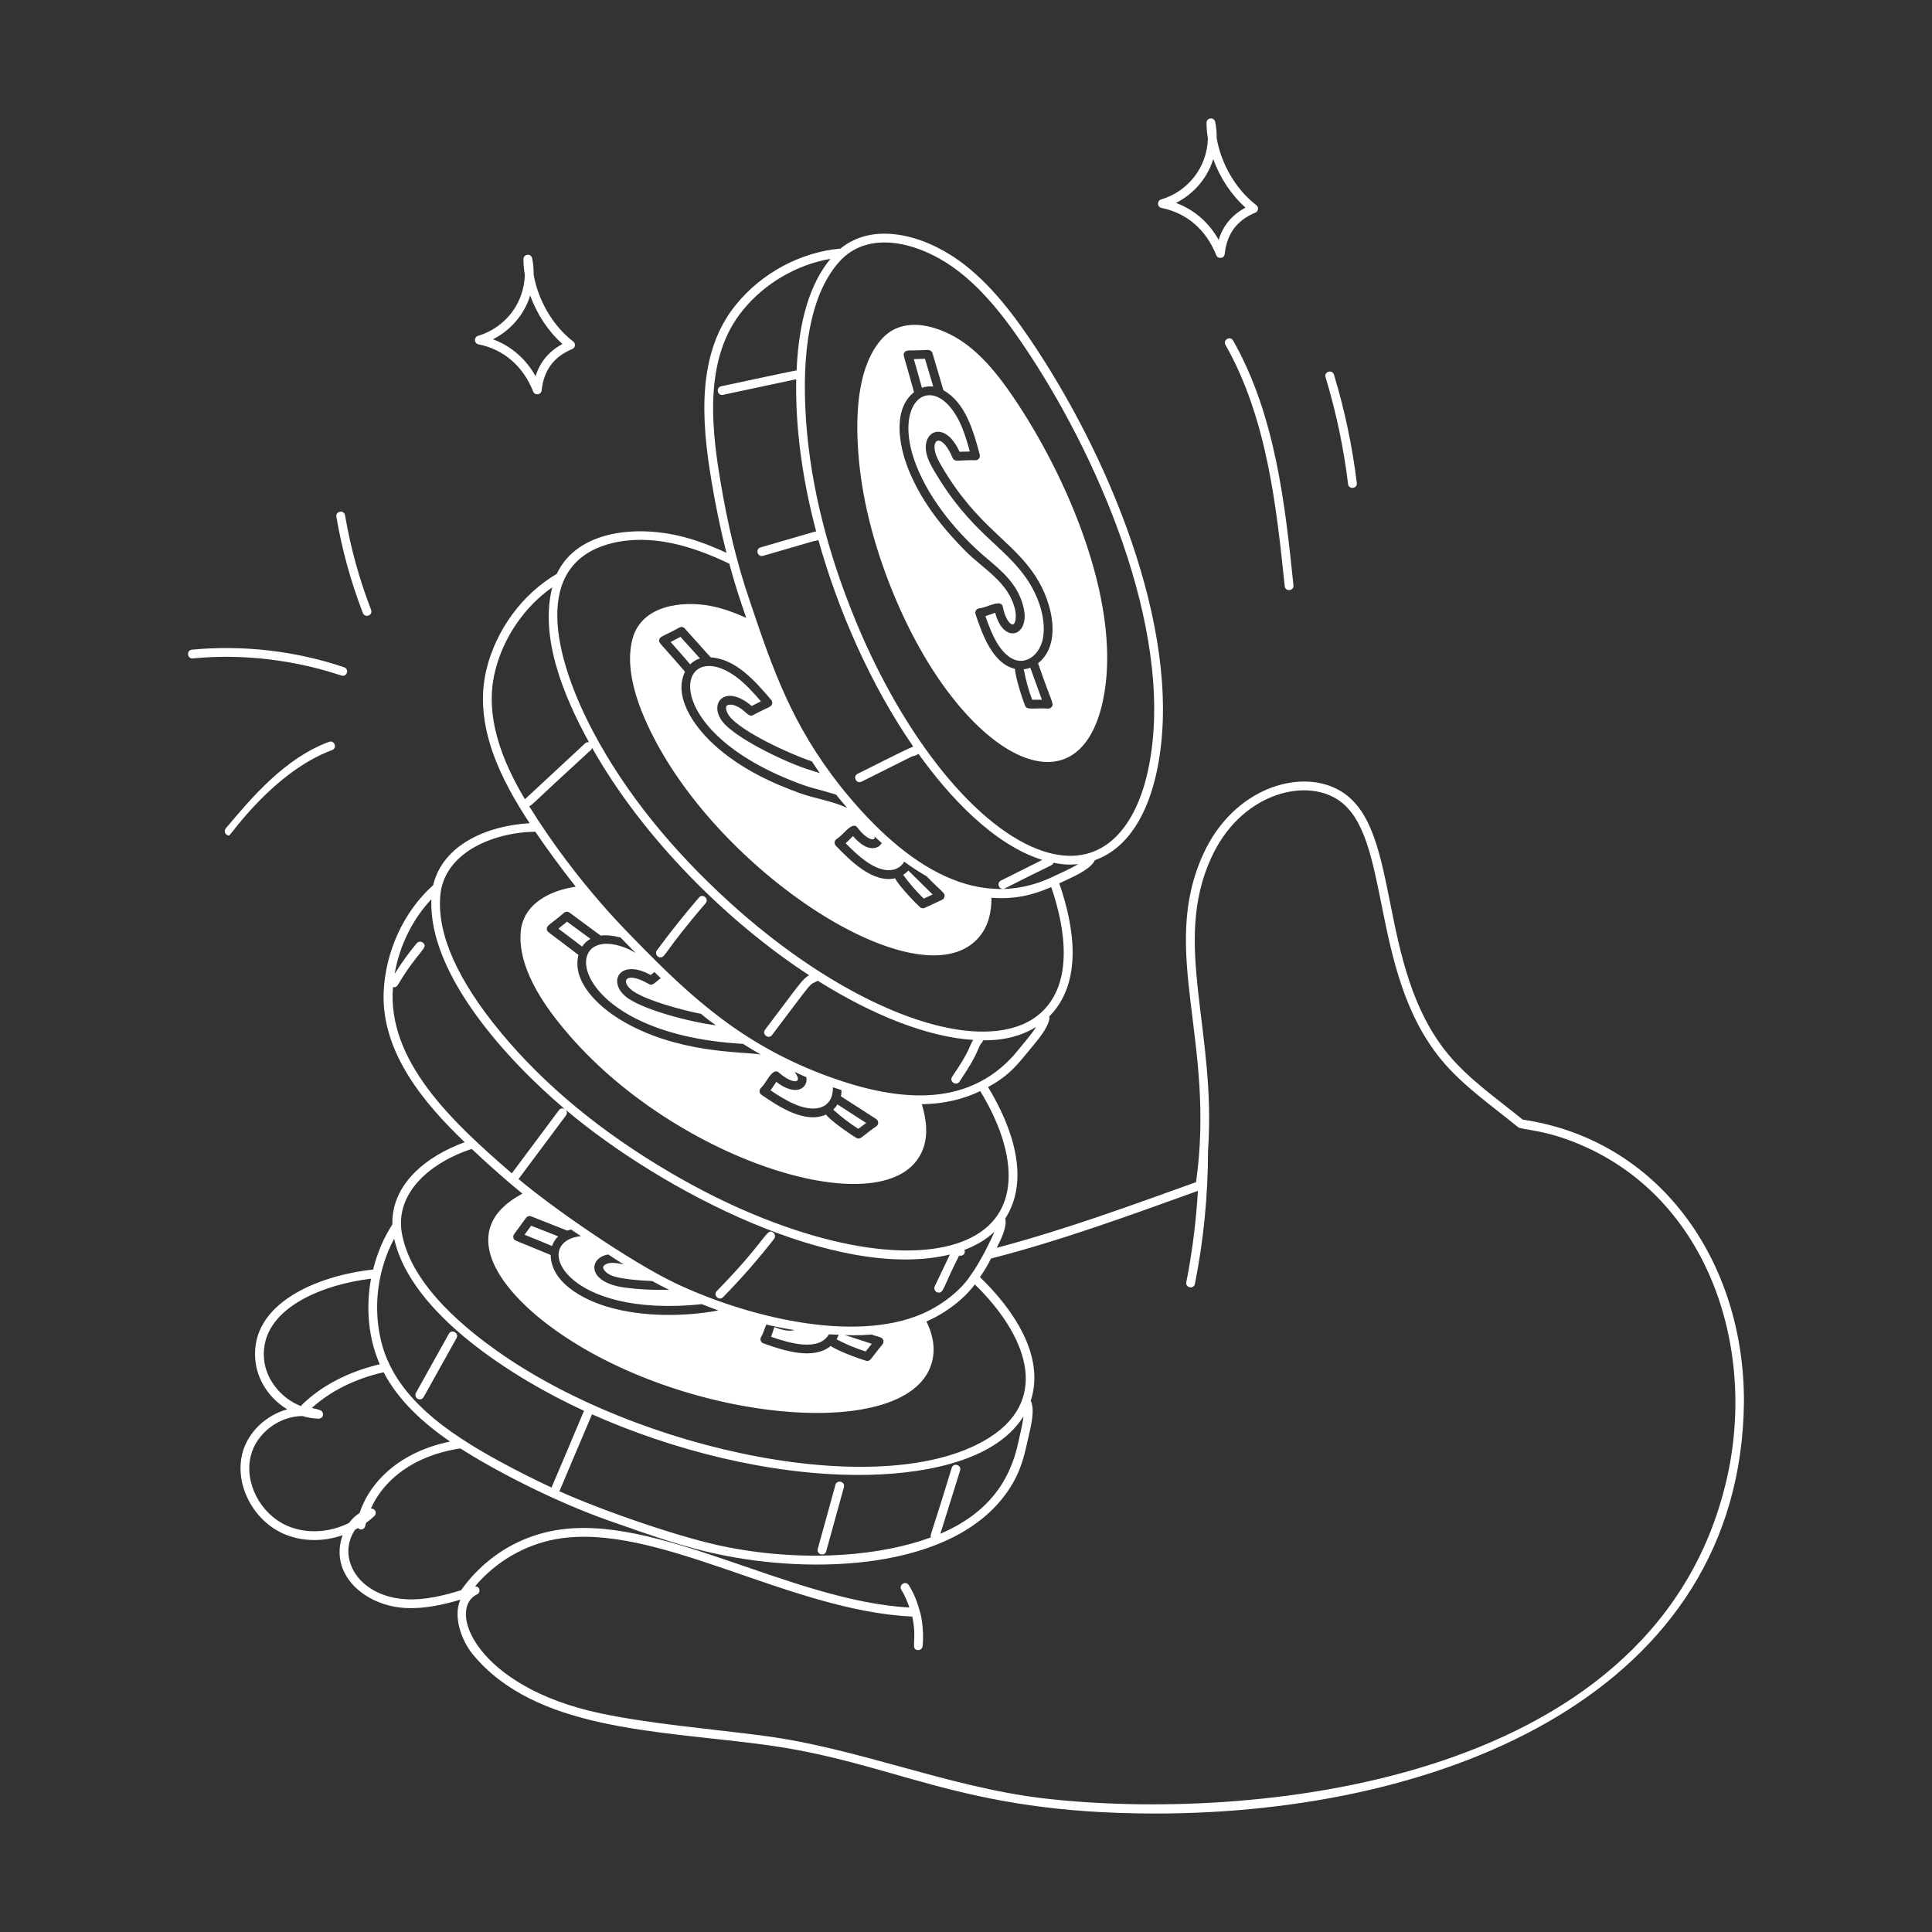 <svg xmlns="http://www.w3.org/2000/svg" enable-background="new 0 0 110 110" viewBox="0 0 110 110" fill="#fff"><rect x="0" y="0" width="110" height="110" fill="#333333" stroke="none"/><g><path d="M14.534,77.405c0.092,1.154,0.805,2.227,1.822,2.837   c-1.208,0.328-2.25,1.305-2.555,2.501c-0.458,1.766,0.602,3.826,2.363,4.592   c1.021,0.441,2.23,0.463,3.341,0.073c-0.775,2.192,1.204,4.02,3.605,4.147   c1.063,0.05,2.121-0.186,3.101-0.476c-0.42,0.936,0.041,2.296,0.709,3.114   c3.532,4.293,10.372,4.329,16.411,5.119c7.737,0.996,11.18,3.943,22.446,3.943   c16.481,0,33.359-6.902,33.516-23.451c0.013-8.022-4.826-14.909-12.596-16.058   c-1.476-1.202-3.076-2.304-4.261-3.741c-4.107-5.004-2.608-12.778-6.039-14.923   c-2.215-1.409-6.156-0.295-7.902,3.578c-2.5,5.512,0.737,10.644-0.398,18.648   c-3.677,1.318-7.434,2.703-11.351,3.738c0.227-0.436,0.61-1.198,0.487-1.663   c1.443-2.243,0.409-5.212-0.978-7.49c1.285-0.695,1.752-1.385,2.452-2.222   c0.428-0.513,0.959-1.149,1.042-1.67c0.007-0.045-0.006-0.086-0.007-0.129   c1.898-1.917,1.456-5.022,0.567-7.578c0.626-0.302,1.75-0.739,2.032-1.319   c2.002-0.724,3.017-2.809,3.488-4.902c1.688-7.518-2.461-17.582-6.795-24.179   c-1.16-1.764-2.596-3.745-4.448-5.067c-2.084-1.487-4.877-2.194-6.734-0.674   c-2.273,0.204-4.494,1.394-5.953,3.2c-2.247,2.756-1.965,6.606-1.393,10.009   c0.243,1.477,0.529,2.833,0.854,4.111c-0.767-0.35-1.496-0.638-2.189-0.832   c-2.781-0.802-6.299-0.484-7.47,2.033c-1.952,1.144-3.446,3.164-4.001,5.427   c-0.781,3.195,0.845,6.33,2.459,8.771c-2.387,0.127-4.947,1.207-5.496,3.525   c-1.673,1.497-2.727,3.779-2.82,6.126c-0.119,3.439,2.342,6.331,4.615,8.51   c-2.185,0.794-4.174,2.386-4.118,4.679c-0.505,0.78-0.87,1.655-1.096,2.571   C18.071,72.623,14.258,74.211,14.534,77.405z M15.032,77.364   c-0.244-2.831,3.31-4.23,6.092-4.56c-0.303,1.638-0.157,3.382,0.498,4.871   c-1.78,0.423-3.317,1.213-4.445,2.323c-0.018,0.018-0.016,0.044-0.028,0.065   C16.005,79.63,15.125,78.53,15.032,77.364z M33.251,80.326   c-2.187,5.206-1.794,4.178-1.835,4.375c-0.956-0.444-1.937-0.935-2.964-1.495   c-2.938-1.603-6.041-3.682-6.776-6.947c-0.444-1.925-0.154-4.018,0.766-5.735   C23.385,74.81,29.272,78.494,33.251,80.326z M58.272,80.642   c-0.066,0.568-0.221,1.11-0.294,1.482c-0.484,2.265-1.768,4.051-4.438,5.202   l1.125-3.603c0.098-0.315-0.378-0.465-0.478-0.148   c-1.286,4.213-1.228,3.762-1.188,3.958c-2.756,1.021-7.004,1.443-11.531,0.566   c-2.621-0.495-7.272-2.133-9.634-3.201c0.098-0.124-0.204,0.492,1.874-4.372   c4.602,2.046,10.123,3.451,15.197,3.451   C52.13,83.976,56.57,83.36,58.272,80.642z M16.362,86.875   c-1.544-0.672-2.476-2.47-2.077-4.009c0.322-1.263,1.607-2.241,2.938-2.242   c0.292,0.09,0.598,0.14,0.911,0.15c0.315-0.011,0.335-0.394,0.097-0.483   c-0.153-0.058-0.312-0.098-0.479-0.126c1.063-0.964,2.462-1.665,4.089-2.034   c0.839,1.602,2.23,2.876,3.784,3.945c-2.828,0.581-4.552,2.248-5.155,4.074   c-0.226,0.143-0.431,0.329-0.597,0.559C18.741,87.277,17.432,87.338,16.362,86.875z    M68.204,67.803c-0.104,1.745-0.32,3.485-0.66,5.196   c-0.064,0.325,0.426,0.424,0.49,0.098c0.496-2.491,0.745-5.041,0.745-7.579   c0.488-6.849-2.048-11.762,0.171-16.651c1.642-3.644,5.261-4.586,7.18-3.361   c3.13,1.957,1.769,9.761,5.919,14.817c1.238,1.5,2.867,2.615,4.385,3.854   c0.204,0.17,1.634,0.11,3.884,1.145c7.191,3.287,9.829,11.944,7.852,19.47   c-4.392,17.004-27.291,18.939-38.789,17.595   c-5.42-0.645-10.543-2.868-15.986-3.57c-3.086-0.403-6.235-0.646-9.211-1.267   c-7.088-1.498-8.762-5.937-7.024-6.77c0.221-0.106,0.184-0.462-0.115-0.459   c1.172-1.396,2.822-2.367,4.621-2.69c5.678-1.017,13.238,4.087,20.272,4.41   c0.307,1.367-0.128,1.858,0.315,1.908c0.009,0.001,0.018,0.001,0.027,0.001   c0.126,0,0.234-0.095,0.248-0.223c0.114-1.05-0.155-2.014-0.138-1.914   c-0.1-0.309-0.203-0.842-0.645-1.559c-0.174-0.284-0.599-0.019-0.426,0.262   c0.195,0.318,0.339,0.661,0.458,1.012c-6.846-0.39-14.433-5.433-20.201-4.39   C27.968,87.787,26.35,90.449,26.25,90.543c-0.992,0.302-2.058,0.569-3.115,0.512   c-2.708-0.141-3.995-2.336-2.923-3.955c0.059-0.03,0.111-0.069,0.168-0.102   c0.164,0.171,0.386,0.058,0.418-0.12c0.01-0.057,0.031-0.113,0.044-0.17   c0.166-0.122,0.326-0.251,0.474-0.394c0.165-0.161,0.048-0.448-0.202-0.421   c0.723-1.619,2.418-3.028,5.1-3.425c2.001,1.284,5.448,3.063,8.516,4.132   c2.305,0.806,4.366,1.559,6.645,1.989c5.457,1.058,13.47,0.71,16.284-4.13   c0.558-0.961,0.719-1.873,0.899-2.644c0.133-0.572,0.382-1.559,0.127-2.06   c0.831-2.534-0.971-5.19-2.89-7.043c0.343-0.488,0.47-0.756,0.628-1.057   C60.421,70.632,64.321,69.199,68.204,67.803z M55.261,72.612   c-0.429,0.683-1.435,1.612-2.719,2.175c-3.957,1.734-10.125,0.15-14.091-1.728   c-2.635-1.268-6.946-4.261-8.928-5.93l2.707-3.629   c0.077-0.103,0.055-0.242-0.038-0.327c5.534,4.673,15.483,9.804,21.891,8.255   l-0.863,1.81c-0.08,0.166,0.044,0.357,0.226,0.357   c0.29,0,0.235-0.279,1.164-2.109c0.181,0.06,0.388-0.1,0.301-0.323   c0.68-0.256,1.249-0.599,1.704-1.028C56.46,70.53,55.781,71.917,55.261,72.612   z M50.292,76.311c0.024,0.079,0.007,0.164-0.043,0.228   c-0.658,0.781-0.689,1.009-0.94,0.935c-0.513-0.151-1.704-0.598-2.005-0.843   c-0.995,0.812-2.633,0.287-3.842-0.147c-0.154-0.056-0.211-0.238-0.125-0.372   c0.111-0.17,0.103-0.232,0.294-0.698c0.554,0.129,1.089,0.235,1.605,0.315   c-0.376,0.101-0.841-0.044-1.142-0.173c-0.067,0.159-0.119,0.371-0.194,0.554   c1.079,0.375,2.724,0.85,3.294-0.14c0.193,0.015,0.369,0.014,0.556,0.023   c-0.034,0.091-0.069,0.182-0.119,0.264c0.536,0.279,1.091,0.513,1.657,0.69   l0.346-0.436l-1.537-0.504c0.182,0.005,0.538,0.052,1.529-0.025   C50.012,76.132,50.232,76.109,50.292,76.311z M29.951,69.338   c0.068-0.092,0.189-0.125,0.293-0.084c0.103,0.041,2.182,0.864,2.054,0.813   c0.067-0.028,0.147-0.041,0.22-0.063c0.761,0.516,0.498,0.338,0.555,0.377   c-2.884,0.31-0.956,4.701,6.886,3.872c0.314,0.125,0.629,0.246,0.943,0.358   c-1.856,0.354-4.304,0.389-6.299-0.202c-1.492-0.44-3.233-1.427-3.249-2.955   c-2.117-0.894-2.069-0.789-2.121-0.97c-0.021-0.074-0.007-0.154,0.039-0.217   L29.951,69.338z M34.737,72.585c0.509,0.254,1.828,0.327,2.398,0.352   c0.315,0.172,0.633,0.341,0.963,0.502c-0.842,0.015-1.694-0.017-2.556-0.135   c-2.147-0.293-2.04-1.698-0.911-1.88c0.295,0.194,0.59,0.389,0.889,0.576   c-0.26-0.065-0.54-0.119-0.785-0.091c-0.216,0.027-0.394,0.14-0.396,0.251   C34.338,72.27,34.486,72.46,34.737,72.585z M58.056,59.68   c-2.678,3.422-6.74,3.108-10.809,1.64c-4.877-1.764-7.861-4.485-11.081-7.799   c-0.165-0.191-3.243-3.116-6.043-7.627c0.187-0.046-0.176,0.188,3.542-3.214   c0.029-0.027,0.033-0.066,0.047-0.101c2.896,5.13,7.674,9.891,12.354,12.947   c-0.395,0.237-0.481,0.425-2.506,3.102c-0.201,0.263,0.201,0.566,0.398,0.301   c2.527-3.345,2.044-2.775,2.604-3.089c3.193,2.007,6.311,3.21,8.848,3.369   c-0.285,0.455-0.126,0.519-1.197,2.096c-0.188,0.278,0.233,0.548,0.414,0.281   c1.226-1.812,1.007-1.95,1.294-2.244c0.029-0.03,0.032-0.071,0.043-0.109   c0.126-0.021,1.621,0.107,3.031-0.765C58.691,58.942,58.303,59.365,58.056,59.68   z M49.887,63.713c0.146,0.096,0.153,0.306,0.013,0.41   c-0.773,0.521-0.904,0.811-1.148,0.662c-0.466-0.282-1.498-1.016-1.723-1.327   c-1.173,0.532-2.639-0.411-3.676-1.126c-0.063-0.044-0.103-0.113-0.107-0.189   c-0.012-0.186,0.09-0.132,0.38-0.588c0.187-0.294,0.463-0.72,0.72-0.488   c0.715,0.646,1.444,0.689,0.892-0.04c0.221,0.103,0.442,0.208,0.673,0.305   c0.108,0.621-0.591,1.133-1.71,0.265c-0.103,0.134-0.206,0.322-0.329,0.484   c0.861,0.58,1.816,1.131,2.634,1.019c0.556-0.073,0.932-0.473,0.915-1.196   c0.168,0.058,0.329,0.109,0.492,0.161c-0.008,0.119-0.003,0.241-0.033,0.354   C48.134,62.581,50.001,63.786,49.887,63.713z M31.133,52.89   c-0.004-0.214,0.159-0.216,0.987-0.924c0.089-0.071,0.214-0.075,0.305-0.007   c0.104,0.076,1.889,1.394,1.778,1.312c0.336-0.048,0.724,0.003,1.126,0.105   c1.181,1.211,0.773,0.792,0.861,0.883c-0.212-0.12-0.293-0.186-0.602-0.301   c-0,0-0.001-0.001-0.001-0.001c-3.872-1.475-3.298,4.91,6.717,5.477   c0.335,0.212,0.672,0.413,1.011,0.606c-1-0.175-4.784-0.028-7.996-1.982   c-1.326-0.806-2.761-2.206-2.385-3.689C31.131,52.976,31.138,53.078,31.133,52.89z    M35.917,56.331c0.665,0.582,2.979,1.201,3.995,1.392   c0.138,0.109,0.266,0.223,0.408,0.331c0.146,0.112,0.295,0.215,0.443,0.323   c-1.492-0.187-4.329-0.926-5.177-1.671c-0.991-0.869-0.264-2.138,1.462-1.194   l0.214-0.169c0.119,0.118,0.239,0.236,0.359,0.353   c-0.284,0.186-0.442,0.465-0.675,0.332   C35.69,55.3,35.321,55.806,35.917,56.331z M54.295,15.237   c1.785,1.275,3.186,3.211,4.32,4.937c4.216,6.415,8.391,16.382,6.725,23.794   c-0.749,3.332-2.724,5.569-5.975,4.483c-3.69-1.234-7.867-6.372-10.641-13.089   c-1.741-4.214-2.708-8.312-2.874-12.182c-0.166-3.842,0.478-6.619,1.913-8.253   C49.414,13.049,52.267,13.79,54.295,15.237z M42.287,17.672   c1.244-1.54,3.074-2.602,4.996-2.935c-1.167,1.411-1.81,3.545-1.928,6.354   c-0.156,0.009-3.136,0.658-4.292,0.901c-0.325,0.068-0.217,0.56,0.104,0.488   l4.166-0.889c-0.055,2.893,0.382,5.821,1.135,8.664   c-0.086,0.028-0.161,0.039-0.227,0.058l-2.937,0.854   c-0.319,0.094-0.176,0.573,0.14,0.48l2.907-0.845   c0.09-0.005,0.169-0.029,0.244-0.056c1.109,3.968,2.961,8.229,5.401,11.76   c-0.586,0.238-1.932,0.943-3.167,1.551c-0.294,0.146-0.076,0.593,0.224,0.447   l2.892-1.446c0.139-0.016,0.253-0.078,0.351-0.136   c1.709,2.385,4.246,5.165,7.047,6.037L56.992,50.135   c-0.295,0.147-0.074,0.594,0.224,0.447c2.776-1.42,2.693-1.28,2.773-1.458   c0.641,0.125,0.997,0.116,1.396,0.075c-0.476,0.29-1.059,0.533-1.342,0.671   c-4.657,2.293-8.971-1.065-12.204-5.12c-2.711-3.442-3.803-6.5-5.17-10.597   c-0.696-2.026-1.243-4.273-1.669-6.87   C40.445,23.991,40.165,20.274,42.287,17.672z M53.777,51.048   c-0.014,0.08-0.066,0.149-0.141,0.184c-0.997,0.456-0.987,0.481-1.088,0.481   c-0.062,0-0.123-0.022-0.17-0.066c-0.413-0.383-1.238-1.275-1.416-1.64   c-1.246,0.28-2.509-0.951-3.373-1.855c-0.053-0.056-0.078-0.132-0.067-0.207   c0.026-0.185,0.114-0.112,0.492-0.499c0.244-0.25,0.598-0.612,0.804-0.332   c0.34,0.465,0.747,0.745,0.939,0.659c0.018-0.008,0.034-0.018,0.044-0.059   c0.005-0.021-0.008-0.062-0.009-0.09c0.131,0.124,0.272,0.25,0.412,0.376   c-0.06,0.098-0.136,0.182-0.244,0.23c-0.537,0.243-1.098-0.281-1.392-0.626   c-0.14,0.121-0.269,0.276-0.42,0.407c0.725,0.742,1.547,1.473,2.373,1.532   c0.362,0.021,0.661-0.1,0.881-0.361c0.031-0.037,0.047-0.087,0.073-0.129   c0.403,0.301,0.836,0.58,1.286,0.841C53.64,50.809,53.817,50.822,53.777,51.048   z M37.534,36.431c0.039-0.212,0.206-0.182,1.154-0.704   c0.101-0.055,0.224-0.032,0.3,0.055c0.091,0.101,1.569,1.75,1.475,1.645   c1.431,0.09,2.535,1.352,3.446,2.423c0.05,0.059,0.07,0.137,0.055,0.212   c-0.042,0.207-0.215,0.183-1.092,0.656c-0.303,0.147-0.431-0.34-1.048-0.555   c-0.206-0.071-0.415-0.052-0.466,0.046c-0.051,0.099-0.004,0.335,0.165,0.559   c0.678,0.898,3.524,2.198,4.701,2.581c0.149,0.226,0.297,0.452,0.451,0.67   c-0.26-0.081-0.519-0.162-0.777-0.249c-1.436-0.486-4.092-1.796-4.774-2.701   c-0.79-1.045,0.168-2.158,1.674-0.873l0.525-0.264   c-0.443-0.517-0.907-1.03-1.446-1.422c-3.368-2.402-4.657,3.098,3.821,6.173   c0.528,0.192,0.759,0.212,1.902,0.557c0.209,0.257,0.42,0.511,0.636,0.758   c-0.936-0.424-1.807-0.517-2.709-0.845c-1.35-0.49-3.33-1.314-4.938-2.813   c-1.134-1.057-2.257-2.719-1.588-4.096C37.497,36.492,37.499,36.622,37.534,36.431z    M34.832,30.928c2.263-0.552,4.601,0.16,6.693,1.168   c0.35,1.289,0.541,1.845,0.961,3.081c-0.673-0.302-1.358-0.552-2.053-0.682   c-1.62-0.3-3.88-0.03-4.41,1.84c-0.52,1.88,0.4,4.17,1.33,5.91   c4.321,8.09,15.695,15.132,18.58,10.86c0.377-0.565,0.52-1.261,0.518-1.99   c1.264,0.103,2.335-0.138,3.402-0.608c0.811,2.359,1.276,5.445-0.57,7.14   c-0.002,0.003-0.006,0.004-0.008,0.007c-0.615,0.561-1.435,0.907-2.448,1.03   c-3.87,0.475-9.841-2.375-15.216-7.245c-3.387-3.064-6.024-6.352-7.837-9.771   C31.546,37.45,30.2,32.086,34.832,30.928z M28.185,38.224   c0.474-1.931,1.673-3.672,3.258-4.785c-0.732,2.874,0.663,6.217,2.09,8.821   c-0.073-0.011-0.148-0-0.207,0.053c-0.1,0.093-3.666,3.404-3.439,3.193   C28.602,43.346,27.559,40.784,28.185,38.224z M30.443,47.355h0.037   c0.533,0.796,1.413,2.011,2.299,3.131c-1.473,0.213-3.024,0.984-3.136,2.618   c-0.14,1.95,1.22,4,2.49,5.51c6.297,7.576,18.567,11.347,20.39,6.88   c0.33-0.797,0.238-1.728-0.039-2.624c1.237-0.018,2.328-0.269,3.327-0.747   c2.145,3.51,2.562,7.364-1.27,8.656c-3.684,1.242-10.115-0.336-16.381-4.021   c-3.927-2.301-7.171-4.983-9.644-7.974c-2.454-2.962-3.616-5.563-3.453-7.733   C25.237,48.564,28.053,47.397,30.443,47.355z M22.374,56.198   c0.019,0.004,0.036,0.015,0.055,0.015c0.085,0,0.168-0.044,0.215-0.122   c1.178-1.983,1.784-2.127,1.438-2.418c-0.106-0.088-0.264-0.076-0.353,0.03   c-0.46,0.546-0.875,1.134-1.26,1.74c0.28-1.602,1.017-3.107,2.093-4.245   c-0.187,4.274,4.336,9.187,7.598,11.949c-0.109-0.067-0.254-0.049-0.332,0.055   l-2.687,3.602C25.774,63.903,22.027,60.409,22.374,56.198z M26.855,65.415   c1.092,1.021,2.015,1.835,2.889,2.546c-3.726,1.978-1.553,5.345,1.919,7.803   c7.566,5.373,20.806,6.487,21.47,1.43c0.089-0.653-0.078-1.32-0.384-1.954   c1.176-0.516,2.177-1.332,2.754-2.111c2.914,2.844,4.3,6.427,0.938,8.65   c-5.815,3.846-20.08,0.902-28.233-4.928c-3.127-2.235-4.917-4.454-5.32-6.593   C22.448,67.885,24.57,66.163,26.855,65.415z"/><path d="M10.931,36.989c-0.337,0.034-0.273,0.537,0.048,0.498   c4.805-0.459,8.372,0.991,8.533,0.991c0.281,0,0.348-0.395,0.08-0.487   C16.83,37.058,13.836,36.713,10.931,36.989z"/><path d="M19.152,29.422c0.318,1.87,0.826,3.714,1.509,5.481   c0.119,0.309,0.586,0.129,0.467-0.18c-0.671-1.737-1.17-3.549-1.483-5.386   C19.589,29.01,19.097,29.097,19.152,29.422z"/><path d="M18.907,42.707c0.312-0.115,0.134-0.586-0.173-0.469   c-2.511,0.927-4.378,3.144-5.878,4.924c-0.137,0.162-0.021,0.411,0.191,0.411   C13.118,47.574,15.579,43.936,18.907,42.707z"/><path d="M24.12,79.545l1.873-3.36c0.161-0.289-0.276-0.534-0.437-0.244   l-1.873,3.36c-0.067,0.121-0.024,0.273,0.097,0.341   C23.899,79.708,24.053,79.667,24.12,79.545z"/><path d="M31.779,70.393l-1.539-0.605l-0.375,0.512   c0.524,0.209,1.045,0.425,1.566,0.643C31.501,70.737,31.616,70.55,31.779,70.393z   "/><path d="M47.442,63.179c0.448,0.408,0.925,0.776,1.426,1.091l0.445-0.332   l-1.63-1.057C47.614,62.992,47.533,63.091,47.442,63.179z"/><path d="M33.618,53.455l-1.333-0.979l-0.493,0.399   c0.453,0.336,0.902,0.678,1.35,1.022C33.261,53.716,33.42,53.564,33.618,53.455   z"/><path d="M51.422,49.809c0.355,0.489,0.748,0.945,1.175,1.355l0.503-0.235   l-1.381-1.363C51.629,49.662,51.529,49.742,51.422,49.809z"/><path d="M39.853,37.488l-1.108-1.228l-0.564,0.291   c0.375,0.42,0.746,0.846,1.115,1.274C39.451,37.67,39.637,37.555,39.853,37.488z"/><path d="M39.797,51.1c-0.836,0.972-1.642,1.984-2.396,3.01   c-0.122,0.167,0,0.398,0.202,0.398c0.298,0,0.21-0.334,2.573-3.082   C40.391,51.177,40.015,50.848,39.797,51.1z"/><path d="M40.812,73.505c-0.232,0.236,0.125,0.586,0.356,0.35   c1.031-1.05,2.009-2.167,2.907-3.321c0.085-0.108,0.065-0.266-0.044-0.351   C43.643,69.878,43.671,70.591,40.812,73.505z"/><path d="M56.193,31.799c0.89,0.746,1.811,1.518,2.098,2.852   c0.336,1.559-1.14,2.079-1.63,0.24c-0.156,0.042-0.359,0.133-0.555,0.188   c0.335,0.98,0.764,1.993,1.485,2.401c0.795,0.452,1.601-0.199,1.783-1.104   c0.189-0.935-0.123-2.183-0.812-3.259c-1.311-2.046-3.269-2.701-5.398-6.35   c-0.164-0.281-0.345-0.611-0.42-0.978c-0.265-1.291,1.078-1.87,1.887-0.069   l0.587-0.012c-0.189-0.698-0.426-1.488-0.814-2.108   c-1.492-2.39-3.632-0.641-2.225,2.925C52.968,28.522,54.551,30.418,56.193,31.799z   "/><path d="M53.136,22.011l-0.472-1.585l-0.634,0.021   c0.158,0.542,0.31,1.086,0.459,1.632C52.695,22.006,52.912,21.981,53.136,22.011z   "/><path d="M58.289,38.109c0.111,0.594,0.269,1.175,0.478,1.729l0.555,0.004   l-0.66-1.824C58.54,38.065,58.416,38.094,58.289,38.109z"/><path d="M50.886,33.843c3.782,9.159,10.437,12.807,11.902,6.09   c1.14-5.23-1.795-12.281-4.78-16.849c-0.877-1.342-1.841-2.642-3.063-3.529   c-1.332-0.967-3.491-1.693-4.769-0.225c-1.282,1.472-1.436,3.931-1.342,5.899   C48.976,28.227,49.782,31.17,50.886,33.843z M52.041,22.33   c-0.596-2.194-0.655-2.116-0.544-2.268c0.126-0.173,0.26-0.075,1.344-0.141   c0.12,0.018,0.216,0.069,0.248,0.179c0.03,0.101,0.664,2.251,0.625,2.119   c1.254,0.697,1.713,2.329,2.07,3.67c0.041,0.155-0.072,0.31-0.236,0.314   c-0.927-0.026-1.197,0.136-1.31-0.131c-0.559-1.327-1.165-1.166-1.004-0.381   c0.06,0.291,0.218,0.578,0.362,0.825c2.058,3.526,4.038,4.225,5.387,6.332   c0.968,1.509,1.473,3.85,0.116,4.919c0.002,0.004,0.007,0.005,0.008,0.009   c0.781,2.268,0.912,2.272,0.778,2.463c-0.047,0.066-0.123,0.105-0.204,0.105   c-0,0-0.001,0-0.002,0c-0.885-0.049-1.208,0.104-1.315-0.166   c-0.202-0.51-0.578-1.721-0.572-2.095c-1.25-0.284-1.849-1.904-2.25-3.119   c-0.051-0.154,0.056-0.313,0.216-0.327c0.441-0.039,1.25-0.564,1.34-0.083   c0.107,0.564,0.35,0.995,0.565,1c0.189-0.031,0.197-0.538,0.141-0.799   c-0.344-1.597-1.801-2.335-2.838-3.384c-1.009-1.023-2.444-2.621-3.25-4.662   C51.146,25.272,50.843,23.282,52.041,22.33z"/><path d="M47.567,84.541L46.56,88.186c-0.088,0.319,0.394,0.452,0.482,0.133   l1.007-3.645C48.138,84.355,47.655,84.224,47.567,84.541z"/><path d="M69.774,19.636c2.374,4.186,2.905,9.261,3.373,13.738   c0.034,0.331,0.532,0.278,0.497-0.053c-0.473-4.526-1.01-9.656-3.436-13.932   C70.047,19.103,69.61,19.347,69.774,19.636z"/><path d="M77.251,27.5c-0.254-2.085-0.691-4.161-1.301-6.169   c-0.095-0.314-0.575-0.174-0.479,0.145c0.601,1.98,1.033,4.028,1.283,6.085   C76.794,27.887,77.291,27.83,77.251,27.5z"/><path d="M66.11,11.356c-0.25,0.075-0.233,0.435,0.022,0.485   c1.434,0.284,2.541,1.238,3.116,2.688c0.093,0.235,0.454,0.198,0.481-0.066   c0.121-1.147,0.691-1.918,1.743-2.355c0.179-0.074,0.208-0.314,0.056-0.429   c-1.158-0.885-2.003-2.345-2.256-3.817c0.006-0.309-0.021-0.617-0.083-0.919   c-0.062-0.298-0.496-0.245-0.495,0.052c0.001,0.298,0.028,0.599,0.078,0.899   C68.722,9.553,67.612,10.913,66.11,11.356z M69.078,9.06   c0.381,1.057,1.025,2.04,1.837,2.76c-0.768,0.413-1.28,1.027-1.53,1.835   c-0.564-1-1.399-1.722-2.427-2.1C67.934,11.057,68.724,10.191,69.078,9.06z"/><path d="M27.22,19.12c-0.25,0.075-0.233,0.435,0.022,0.485   c1.433,0.284,2.54,1.238,3.116,2.688c0.096,0.241,0.454,0.193,0.481-0.066   c0.121-1.146,0.691-1.917,1.743-2.354c0.179-0.074,0.208-0.314,0.056-0.429   c-1.158-0.886-2.003-2.346-2.256-3.819c0.006-0.308-0.021-0.616-0.084-0.918   c-0.063-0.307-0.497-0.239-0.495,0.053c0.002,0.297,0.028,0.598,0.078,0.898   c-0.019,0.635-0.199,1.266-0.526,1.811C28.881,18.258,28.102,18.86,27.22,19.12z    M30.187,16.824c0.381,1.057,1.025,2.041,1.837,2.761   c-0.768,0.412-1.28,1.026-1.53,1.834c-0.564-0.999-1.399-1.721-2.427-2.1   C29.048,18.82,29.838,17.944,30.187,16.824z"/></g></svg>